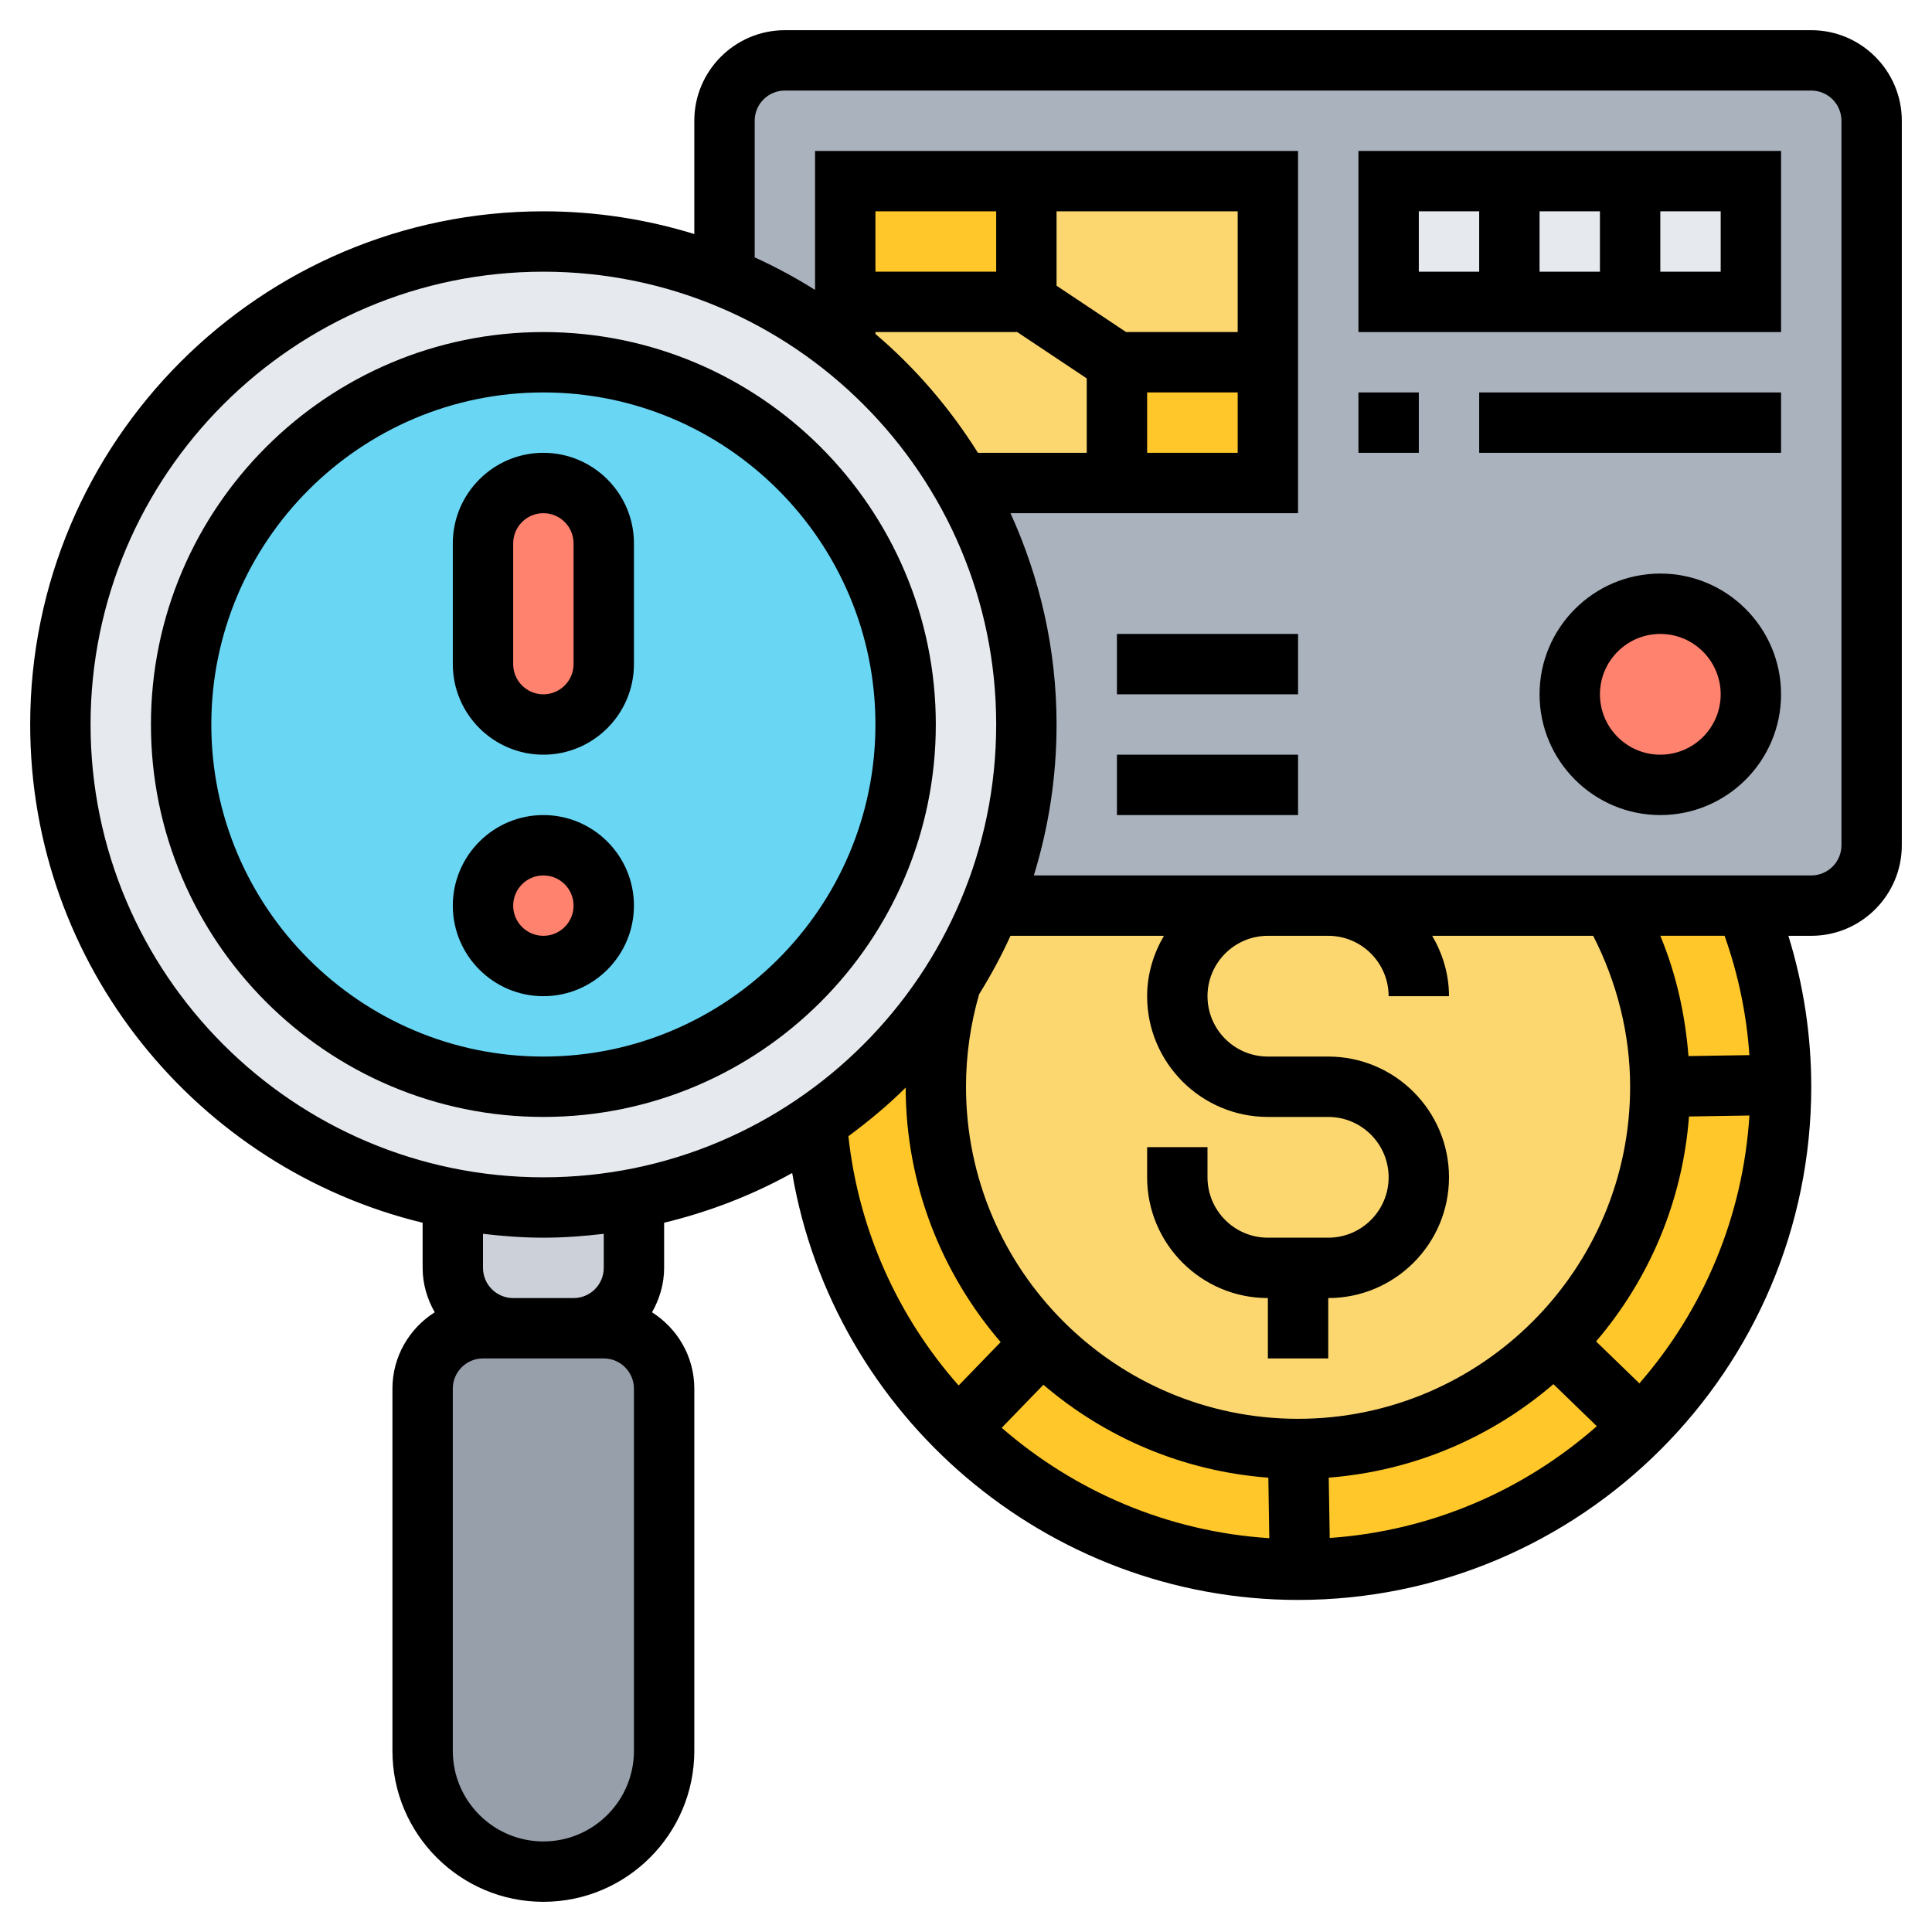<svg xmlns="http://www.w3.org/2000/svg" id="Layer_5" height="512" viewBox="0 0 64 64" width="512"><g><g><g><path d="m60 30h-36v-26c0-1.105.895-2 2-2h34c1.105 0 2 .895 2 2v24c0 1.105-.895 2-2 2z" fill="#aab2bd"></path></g><g><path d="m57.86 30.06c.74 1.83 1.14 3.84 1.14 5.94 0 8.84-7.16 16-16 16-8.43 0-15.33-6.52-15.96-14.79v-.01c1.77-1.21 3.28-2.77 4.45-4.58-.32 1.07-.49 2.21-.49 3.38 0 6.63 5.37 12 12 12s12-5.37 12-12c0-2.19-.58-4.24-1.61-6h4.47z" fill="#ffc729"></path></g><g><path d="m44 30h9.39c1.03 1.76 1.61 3.81 1.61 6 0 6.63-5.37 12-12 12s-12-5.37-12-12c0-1.17.17-2.31.49-3.38 0-.01 0-.01 0-.02.53-.82.98-1.69 1.34-2.6h9.17z" fill="#fcd770"></path></g><g><path d="m46 6h12v4h-12z" fill="#e6e9ed"></path></g><g><circle cx="55" cy="23" fill="#ff826e" r="3"></circle></g><g><path d="m42 6v6h-5l-3-2v-4z" fill="#fcd770"></path></g><g><path d="m28 10h6l3 2v4h-5.14c-1-1.73-2.31-3.25-3.86-4.49z" fill="#fcd770"></path></g><g><path d="m42 14v2h-5v-4h5z" fill="#ffc729"></path></g><g><path d="m28 6h6v4h-6z" fill="#ffc729"></path></g><g><path d="m20 44c1.1 0 2 .9 2 2v12c0 1.1-.45 2.1-1.17 2.83-.73.72-1.73 1.17-2.83 1.17-2.21 0-4-1.79-4-4v-12c0-1.1.9-2 2-2h1 2z" fill="#969faa"></path></g><g><path d="m21 39.72v2.28c0 1.1-.9 2-2 2h-2c-1.1 0-2-.9-2-2v-2.28c.97.18 1.98.28 3 .28s2.03-.1 3-.28z" fill="#ccd1d9"></path></g><g><path d="m31.86 16c1.36 2.35 2.14 5.08 2.14 8 0 2.12-.41 4.15-1.17 6-.36.91-.81 1.78-1.34 2.6v.02c-1.17 1.81-2.68 3.37-4.45 4.58v.01c-1.79 1.22-3.83 2.09-6.04 2.51-.97.18-1.98.28-3 .28s-2.03-.1-3-.28c-7.4-1.4-13-7.9-13-15.72 0-8.84 7.16-16 16-16 2.12 0 4.15.41 6 1.17 1.45.58 2.8 1.37 4 2.34 1.55 1.24 2.86 2.76 3.86 4.49z" fill="#e6e9ed"></path></g><g><path d="m18 12c6.63 0 12 5.37 12 12s-5.37 12-12 12-12-5.37-12-12 5.37-12 12-12z" fill="#69d6f4"></path></g><g><circle cx="18" cy="30" fill="#ff826e" r="2"></circle></g><g><path d="m20 18v4c0 1.1-.9 2-2 2s-2-.9-2-2v-4c0-1.1.9-2 2-2 .55 0 1.05.22 1.41.59.37.36.59.86.59 1.41z" fill="#ff826e"></path></g></g><g><path d="m31 24c0-7.168-5.832-13-13-13s-13 5.832-13 13 5.832 13 13 13 13-5.832 13-13zm-24 0c0-6.065 4.935-11 11-11s11 4.935 11 11-4.935 11-11 11-11-4.935-11-11z"></path><path d="m21 30c0-1.654-1.346-3-3-3s-3 1.346-3 3 1.346 3 3 3 3-1.346 3-3zm-4 0c0-.552.448-1 1-1s1 .448 1 1-.448 1-1 1-1-.448-1-1z"></path><path d="m18 25c1.654 0 3-1.346 3-3v-4c0-1.654-1.346-3-3-3s-3 1.346-3 3v4c0 1.654 1.346 3 3 3zm-1-7c0-.552.448-1 1-1s1 .448 1 1v4c0 .552-.448 1-1 1s-1-.448-1-1z"></path><path d="m60 1h-34c-1.654 0-3 1.346-3 3v3.753c-1.582-.488-3.26-.753-5-.753-9.374 0-17 7.626-17 17 0 7.994 5.553 14.699 13 16.505v1.495c0 .537.153 1.034.401 1.471-.839.532-1.401 1.464-1.401 2.529v12c0 2.757 2.243 5 5 5s5-2.243 5-5v-12c0-1.065-.562-1.997-1.401-2.529.248-.437.401-.934.401-1.471v-1.495c1.5-.364 2.926-.915 4.242-1.648 1.37 8.048 8.442 14.143 16.758 14.143 9.374 0 17-7.626 17-17 0-1.713-.26-3.388-.757-5h.757c1.654 0 3-1.346 3-3v-24c0-1.654-1.346-3-3-3zm-57 23c0-8.271 6.729-15 15-15s15 6.729 15 15-6.729 15-15 15-15-6.729-15-15zm26-12.938v-.062h4.697l2.303 1.535v2.465h-3.604c-.929-1.48-2.071-2.81-3.396-3.938zm12-.062h-3.697l-2.303-1.535v-2.465h6zm0 2v2h-3v-2zm-8-4h-4v-2h4zm9 28h2c1.103 0 2 .897 2 2s-.897 2-2 2h-2c-1.103 0-2-.897-2-2v-1h-2v1c0 2.206 1.794 4 4 4v2h2v-2c2.206 0 4-1.794 4-4s-1.794-4-4-4h-2c-1.103 0-2-.897-2-2s.897-2 2-2h2c1.103 0 2 .897 2 2h2c0-.732-.212-1.409-.556-2h5.332c.789 1.542 1.224 3.253 1.224 5 0 6.065-4.935 11-11 11s-11-4.935-11-11c0-1.044.149-2.074.435-3.065.386-.621.734-1.265 1.039-1.935h5.082c-.344.591-.556 1.268-.556 2 0 2.206 1.794 4 4 4zm15.952-.047c-.214 3.385-1.548 6.464-3.645 8.873l-1.435-1.39c1.744-2.038 2.864-4.618 3.078-7.451zm-23.388 8.919c2.038 1.744 4.618 2.864 7.451 3.078l.032 2.004c-3.362-.215-6.445-1.553-8.864-3.656zm9.452 3.077c2.832-.221 5.408-1.348 7.443-3.097l1.438 1.392c-2.398 2.113-5.467 3.468-8.848 3.703zm-23.016 9.051c0 1.654-1.346 3-3 3s-3-1.346-3-3v-12c0-.552.448-1 1-1h1 2 1c.552 0 1 .448 1 1zm-1-16c0 .552-.448 1-1 1h-2c-.552 0-1-.448-1-1v-1.128c.657.077 1.322.128 2 .128s1.343-.051 2-.128zm10.001-5.972c.007 3.219 1.196 6.161 3.147 8.431l-1.392 1.437c-1.99-2.252-3.307-5.106-3.652-8.257.668-.496 1.31-1.025 1.897-1.611zm27.95-1.076-2.018.032c-.108-1.372-.406-2.72-.933-3.985h2.129c.452 1.275.729 2.597.822 3.953zm3.049-6.952c0 .552-.448 1-1 1h-16-2-7.753c.488-1.582.753-3.26.753-5 0-2.497-.555-4.862-1.526-7h9.526v-12h-16v4.604c-.64-.402-1.307-.763-2-1.078v-4.526c0-.552.448-1 1-1h34c.552 0 1 .448 1 1z"></path><path d="m55 19c-2.206 0-4 1.794-4 4s1.794 4 4 4 4-1.794 4-4-1.794-4-4-4zm0 6c-1.103 0-2-.897-2-2s.897-2 2-2 2 .897 2 2-.897 2-2 2z"></path><path d="m45 11h14v-6h-14zm6-2v-2h2v2zm6 0h-2v-2h2zm-10-2h2v2h-2z"></path><path d="m45 13h2v2h-2z"></path><path d="m49 13h10v2h-10z"></path><path d="m37 25h6v2h-6z"></path><path d="m37 21h6v2h-6z"></path></g></g></svg>